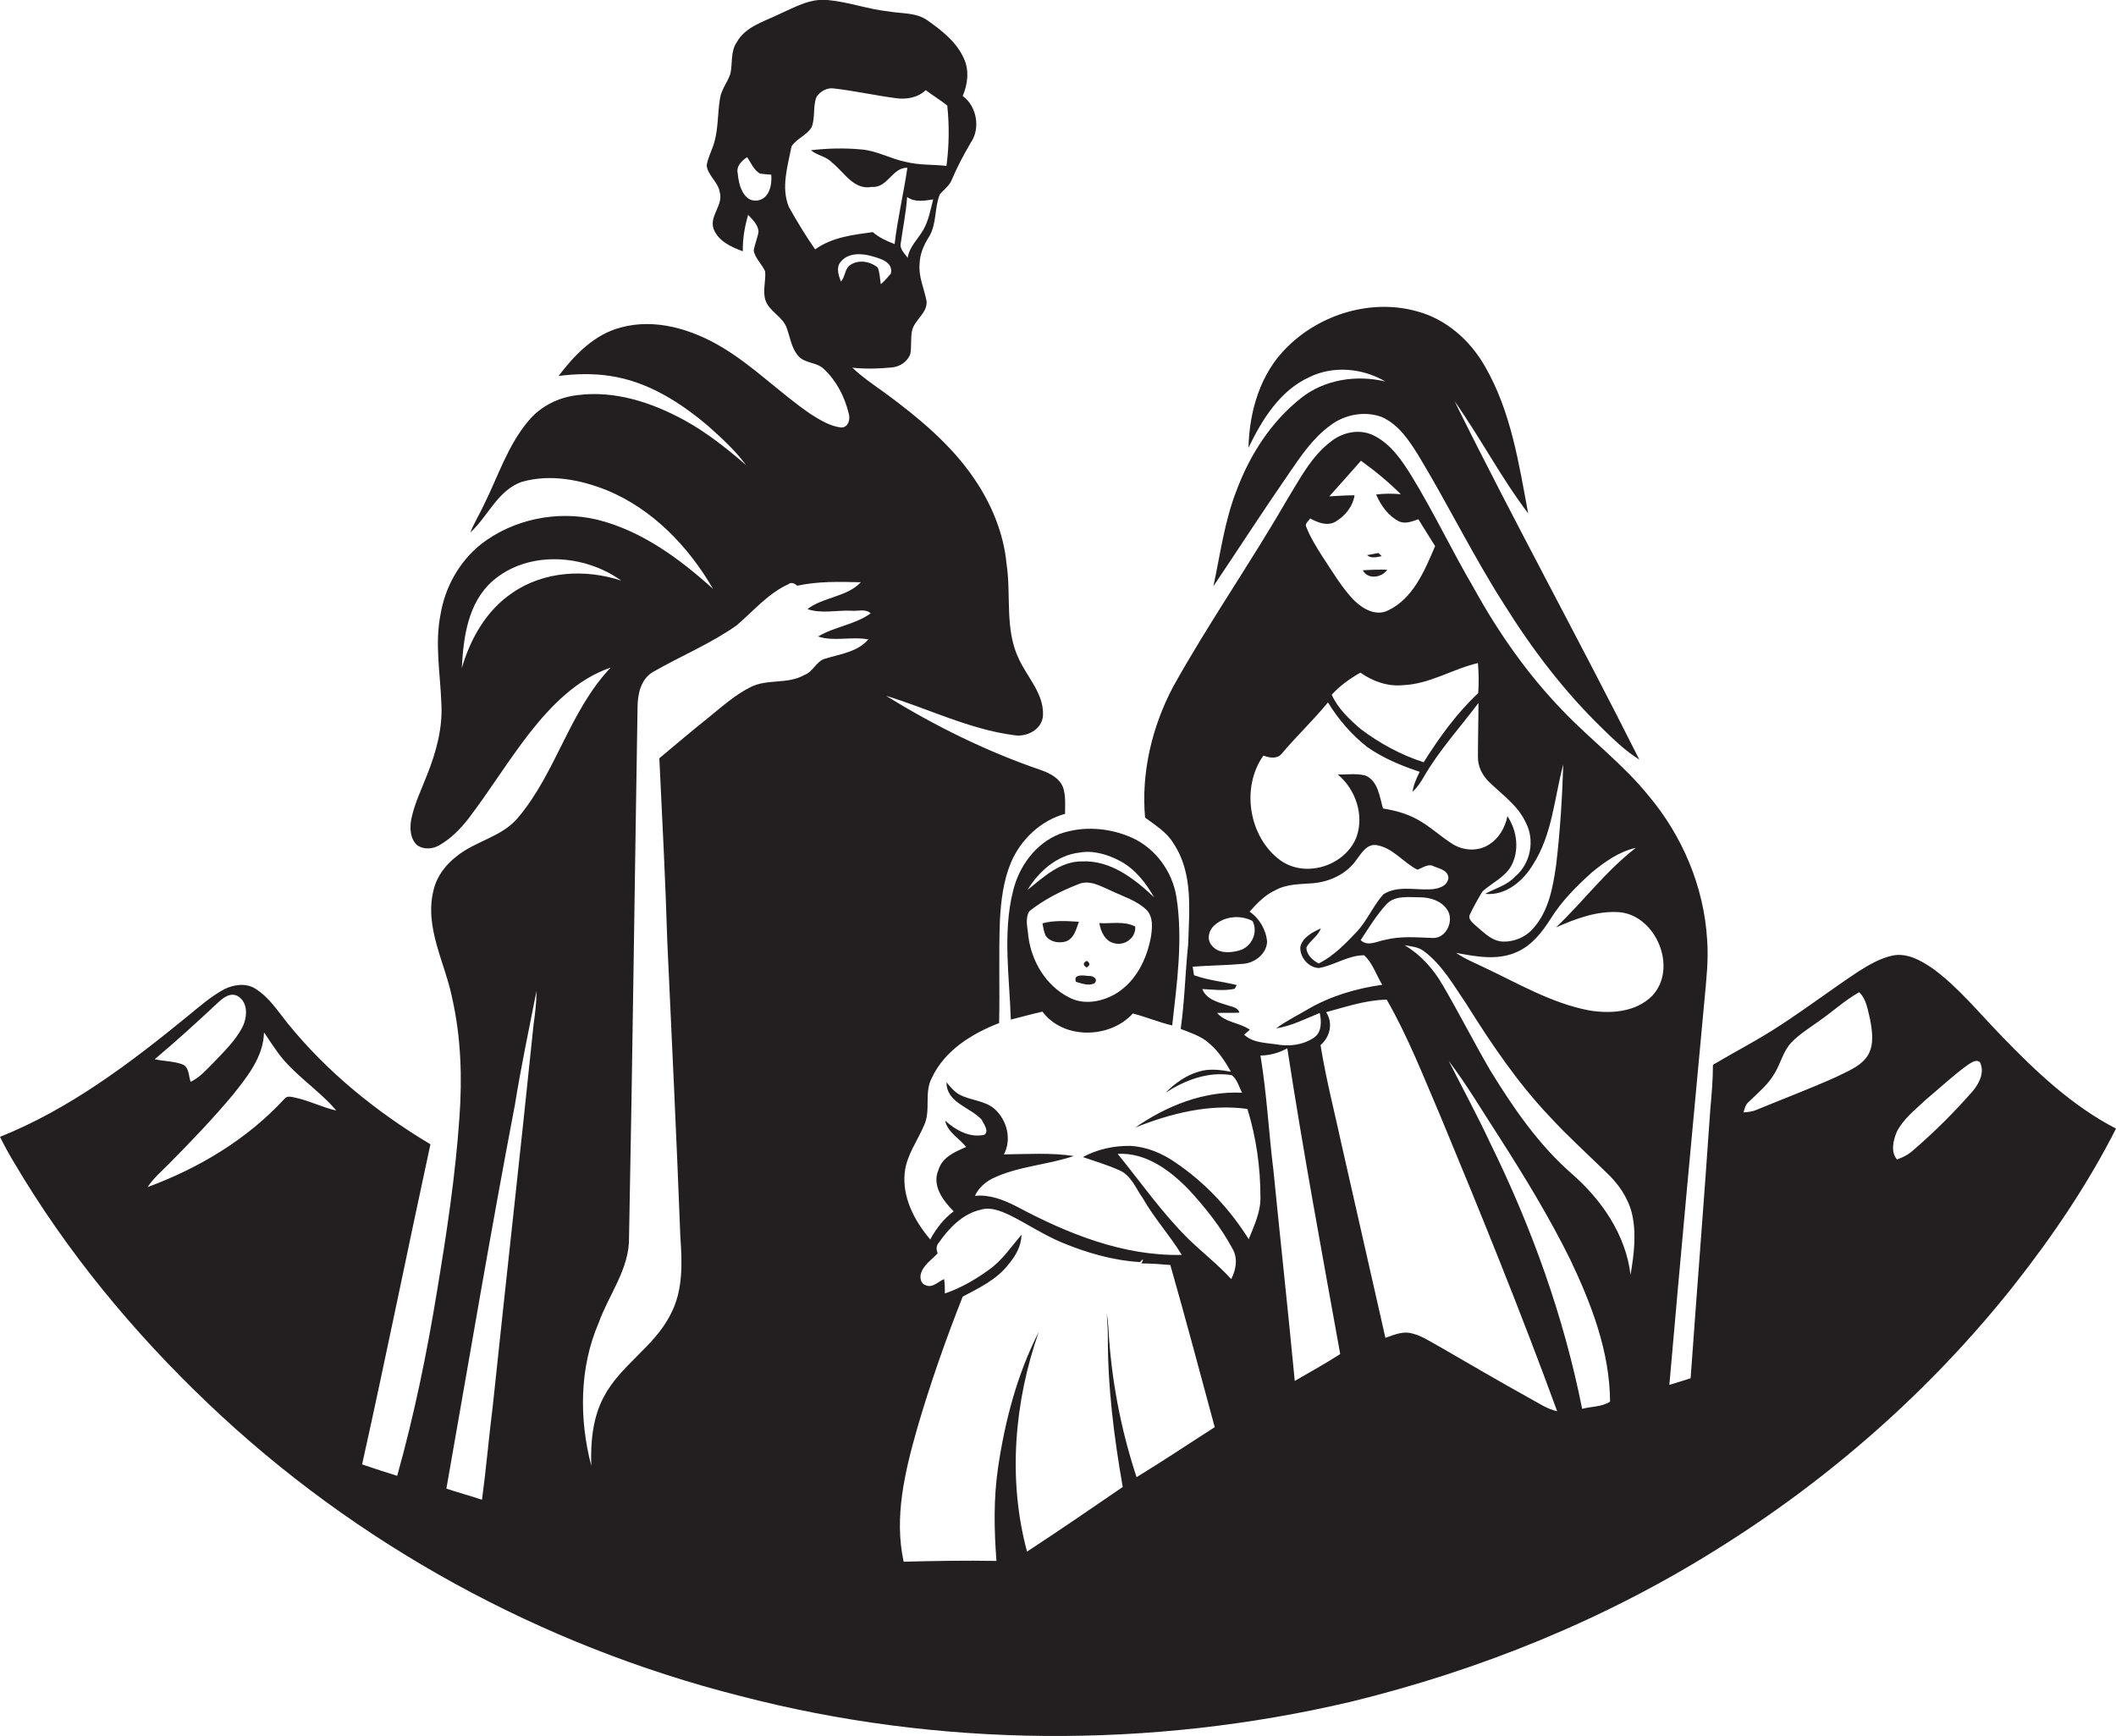 <?xml version="1.0" encoding="utf-8"?>
<!-- Generator: Adobe Illustrator 19.2.0, SVG Export Plug-In . SVG Version: 6.00 Build 0)  -->
<svg version="1.1" id="Layer_1" xmlns="http://www.w3.org/2000/svg" xmlns:xlink="http://www.w3.org/1999/xlink" x="0px" y="0px"
	 viewBox="0 0 795.9 653" enable-background="new 0 0 795.9 653" xml:space="preserve">
<g>
	<path fill="#231F20" d="M752.7,389.5c-8.4-8.6-16-18.1-25.7-25.2c-4.4-3-9.6-6-15.1-4.9c-4.7,1-8.9,3.5-12.9,6
		c-9.8,6.5-19.2,13.6-29,20c-8.3,5.5-17.1,10-25.7,15.1c0,5.6-0.5,11.2-1,16.8c-2.3,33.7-5,67.4-7.4,101.1c-2.6,0.9-5.3,1.6-8,2.5
		c4.2-48.2,8.7-96.5,13.2-144.7c0.7-7.6,1.6-15.3,1-22.9c-1.2-19.8-9.3-38.9-22-54c-9.5-11.8-21.8-21-32.2-31.9
		c-13.3-13.7-24.4-29.6-33.6-46.3c-8.1-13.8-14.9-28.2-23.2-41.8c-3.7-6-7.9-12.3-14.4-15.5c-5.2-2.6-11.6-1.3-16,2.2
		c-7.6,5.7-11.9,14.4-16.8,22.3c-13.7,23.7-29.4,46.2-42.7,70.1c-7.9,15-12,32.2-10.5,49.1c3.8,2.9,8.1,5.4,10.6,9.6
		c7.6,11.2,6,25.4,5.6,38.2c-1.1,10.5-1.3,21.2-2.8,31.7c3.7,1.5,7.8,2.7,10.8,5.5c3.4,2.9,5.9,6.7,8.1,10.6c-4-0.7-8.2-1.3-12.2,0
		c-4.8,1.4-8.9,4.4-12.4,7.9c7.3-4.7,16-8.1,24.9-6.6c2.1,1.6,2.7,4.4,3.9,6.6c-14.5-0.7-28.5,5-40.2,13.1c13.3-5.3,27.8-9,42.2-7
		c3.3,10.7,4.9,22,4.9,33.2c0.1,5.6-2.4,10.7-4.4,15.8c-7.1-11.3-16.4-21.3-27.5-28.8c-5-3.5-10.9-6-17.1-6.3
		c-6.2-0.1-12.4,1.3-17.8,4.2c4.6,1.6,9.4,3,13.8,5c4.4,1.9,6.1,6.8,8.7,10.4c4.3,7.6,10.2,14,14.7,21.4c-22,0.5-43-8-62.1-18.2
		c-4.9-2.5-10.2-4.6-15.7-4c1.3-2.9,3.8-5.1,6.5-6.5c9.7-4.7,20.7-5.1,30.7-8.5c-8.7-1.3-17.6-0.7-26.3-0.6c3-5.6,1.2-12.8-3.4-17
		c-3.8-3.4-9.2-3.2-13.5-5.6c-1.9-1.1-3.3-2.9-4.7-4.5c0,7.7,8.9,9.3,13.2,14c0.8,1.6,2.9,4.3,1.1,5.7c-5.5,1.3-10.8-1.7-14.8-5.3
		c0.9,4.4,5.3,6.6,7.9,9.9c-4.1,1.8-9,3.8-10.4,8.6c-2.6,5.9,1.7,11.6,5.7,15.6c-3.7,2.8-6.6,6.5-8.8,10.6
		c-5.9-6.9-10.6-15.8-9.6-25.2c0.7-6.5,4.8-11.9,7.3-17.8c2.6-5.6-0.1-12.2,2.9-17.8c4.8-10.3,15-16.6,25.3-20.6
		c0.3-12.9-0.2-25.8,0.3-38.7c0.4-7.4,1.3-14.9,4.2-21.8c3.7-8.6,11.2-15.7,20.3-18.2c0-3.3,0.3-6.7-0.7-9.8
		c-1.3-3.6-4.9-5.4-8.2-6.6c-20.5-7-40-16.6-58.4-28c16,4.9,31.3,12.6,48,14.8c4.8,0.9,10.7-2.1,11-7.4c0.4-8.1-5.8-14.2-9-21.1
		c-5.5-11.2-2.9-24-4.7-35.9c-1.1-11.6-5.7-22.6-12.2-32.1c-8.7-12.8-20.8-22.8-33.1-31.9c-4.3-3.1-8.8-6.1-12.7-9.8
		c4.9,0.5,9.9,0.4,14.8-0.1c3-0.2,6-2.2,7-5.1c0.5-2.8,0.1-5.7,0.6-8.5c0.8-4.3,6-6.8,5.5-11.4c-0.9-4.7-3.1-9.2-2.6-14.1
		c0.1-3.6,1.6-7,3.5-10c3-4.8,2-10.9,4.1-16c1.5-1.8,3.6-3.2,4.5-5.5c2-4.8,4.5-9.4,7.1-13.9c3.8-5.4,2.3-13.8-3-17.6
		c1.9-4.4,2.5-9.6,0.5-14c-2.7-6.2-8.3-10.6-13.7-14.4c-4.3-3.1-9.7-2.5-14.6-3.4c-7.8-0.8-15.2-3.6-23-4.3
		c-6.7-0.7-12.7,2.9-18.6,5.5c-5.6,2.7-12.4,4.6-15.6,10.4c-2.4,3.5-1.5,8-2.4,11.9c-1.1,3.2-3.4,5.9-3.9,9.3
		c-0.9,5.4-0.6,11-2.1,16.3c-0.8,3-2.4,5.7-2.9,8.8c0.4,3.8,4.3,6.2,4.9,10c1.5,4.9-4,9-2.3,13.9c1.8,4.6,6.6,6.8,11,8.4
		c-0.1-4.6,0.7-9.3,2-13.7c1.6,1.8,3.8,3.7,3.9,6.4c-0.4,2.4-1.4,4.6-1.8,7c0.5,3,3.1,5.1,4.3,7.9c0.3,3.6-1,7.3,0.1,10.8
		c1.5,4.4,6.7,6.2,8.1,10.7c1.2,3.4,1.7,7.2,4.1,10.1c2.5,3.1,7.1,2.4,9.8,5.1c4.7,4.4,7.8,10.4,9.3,16.6c0.7,2.1,0,5.4-2.8,5.4
		c-4.2-0.5-7.9-2.8-11.4-5c-11.6-7.9-21.5-18.1-33.6-25.3c-11.3-6.7-25-10.9-38-7.3c-9.9,2.6-17.3,10.3-23.3,18.2
		c6.4-0.8,13-1,19.4,0c14.2,2.1,26.7,10.1,37.4,19.3c4.9,4.4,9.8,8.9,13.7,14.2c-7.2-6.2-14.7-12.2-23.1-16.8
		c-12.2-6.7-26.2-11.3-40.2-9.5c-7.2,0.8-14.1,4.2-18.7,9.9c-7.7,9.2-11.3,20.8-16.6,31.4c-1.6,3.5-3.7,6.8-5.1,10.4
		c6.7-6.1,10.3-16,19.5-19.1c10.5-3,21.9-0.8,31.9,3.2c17.2,7.1,30.7,21.2,39.9,37.1c-12.6-11.4-27-22-43.8-26.1
		c-14.9-3.5-31.4-0.1-43.5,9.3c-8.1,6.5-13.5,16.1-15.2,26.4c-2.2,11-0.1,22.2,0.3,33.2c0.6,9.3-1.9,18.5-5.3,27
		c-2.1,5.5-4.8,10.9-6,16.8c-0.6,3.3-0.5,7.3,2.2,9.8c2.4,1.7,5.7,1.5,8.2,0.1c4.4-2.5,8-6.1,11.1-10.1c8-10.5,14.9-21.8,23-32.2
		c8.1-10.3,17.8-20.3,30.5-24.6c-15.5,16.3-20.5,39.5-34.9,56.5c-6.1,7.3-16.1,8.7-23.2,14.6c-4,3.1-7.3,7.4-8.5,12.5
		c-3.6,14.1,4.3,27.3,7,40.8c3.3,14.7,3.8,29.9,2.7,44.9c-1.5,21.8-4.8,43.5-8.4,65.1c-3.8,23.4-8.6,46.7-15,69.6
		c-4.4-1.4-8.9-2.8-13.2-4.3c8.9-40,17-80.3,25.7-120.4c-20.2-12.1-38.8-27.1-53.7-45.5c-3.7-4.6-7-9.8-12.1-13
		c-3.6-2.3-8.2-1.6-11.8,0.2c-5,2.7-9.3,6.5-13.7,10.1C48.7,400.1,26,417.2,0,427.6c1.6,3.2,3.3,6.4,5.2,9.5
		c19.8,33.6,44.9,64,73.2,90.9C134,581,203.6,618.9,278,637.8c75,19.6,154.7,20,230,2.3c48.4-11.8,95.2-30.7,137.5-57.2
		c42.5-26.4,80.7-60,111.8-99.2c14.6-18.5,27.9-38.1,38.6-59.2C779.3,415.9,765.6,402.9,752.7,389.5z M285,75.4
		c-5.4,0.8-7.2-6-7.5-10.1c-0.7-2.8,1.5-4.8,3.5-6.2c1.5,2.1,2.5,4.9,4.9,6.2c1.4,0.2,2.8,0.3,4.2,0.4
		C290.4,69.4,289.5,74.6,285,75.4z M81.9,377.2c2-1.9,4.8-4.1,7.6-2.5c4,2.5,3.5,8.1,1.6,11.8c-2.7,5.1-7,9.2-10.9,13.3
		c-2.6,2.6-5.1,5.5-8.5,7.1c-0.8-2.2-0.5-5.3-2.9-6.5c-3.4-1.3-7.1-1.2-10.6-2C66.4,391.5,74.2,384.4,81.9,377.2z M110.8,412.8
		c-1.3-0.3-2.9-0.7-3.8,0.5c-14,15.2-32.2,26.1-51.5,33.2c2.2-3.3,5.2-5.9,7.9-8.6c8.3-8.4,16.5-16.9,24.1-26
		c5.5-6.9,11.6-14.4,11.8-23.6c1.7,2.5,3.4,5.1,5.2,7.6c6.1,8.4,15.3,13.9,22,21.8C121.1,416.5,116.2,413.9,110.8,412.8z
		 M347.2,86.6c-2,3.4-5.2,6.3-5.8,10.4c-1.1-1.7-3.1-3.3-2.6-5.5c0.8-5.8,2-11.5,2.4-17.4c2.9,2.1,6.5,1.4,9.8,0.9
		C350,78.9,349.3,83,347.2,86.6z M306.6,93.8c-3.6-5.2-6.9-10.6-9.9-16c-3-7.4-0.4-15.3,1-22.7c1.9-3,5.8-4.2,7.6-7.3
		c1.4-3.6,0.4-7.7,1.8-11.3c1.4-2.2,4.1-3.7,6.8-3.2c7.7,0.9,15.3,2.6,22.9,3.6c4,0.6,8.4-0.1,11.4-3c2.6,2,5.5,3.7,8.1,5.8
		c0.8,7.5,0.7,15.2-0.3,22.7c-5.1-0.6-10.2-0.2-15.2-1.5c-5.8-1.1-11-4.3-17-4.7c-6.3-0.6-12.6-0.4-18.8,0.3c2.4,2,5.8,2.3,7.9,4.6
		c4.6,3.6,8.2,10.5,15,9.2c6,0.5,7.7-7.4,13.4-7.2c-1.4,9.6-3.7,19.1-4.8,28.7c-2.9-1.1-5.8-2.4-8.2-4.5
		C320.9,88.3,313,89.2,306.6,93.8z M316.3,105.9c-0.9-2.3-1.9-5.3-0.1-7.4c2.8-3.5,7.9-3.3,11.9-2.1c3.2,0.9,7.9,2.2,7,6.5
		c-1.2,1.4-2.4,2.8-3.8,4c-0.4-2.1-0.3-4.3-1.2-6.3c-2.9-2.4-7.5-3.1-10.6-0.7C317.7,101.4,317.9,104.2,316.3,105.9z M192.7,223
		c-9.8,6.6-15.8,17.3-19,28.3c0.6-11.6,2.3-24.6,11.6-32.8c13.4-11.6,34.5-10.1,48.4-0.1C220.2,213.9,204.5,214.8,192.7,223z
		 M200.7,385.3c-4.9,47.7-10.3,95.4-15.3,143.1c-1.5,11.9-2.5,23.8-4.1,35.7c-4.4-1.5-9-2.7-13.4-4.2c8.5-48.2,16.6-96.4,25.8-144.5
		c2.3-14.3,5.3-28.5,8.1-42.7C201.8,376.9,201.3,381.1,200.7,385.3z M326.6,240.5c-4,4.7-10.5,5.5-16.1,7.2c-3.5,0.9-4.6,5-8,6.2
		c-6.3,3.6-14,1.3-20.3,4.6c-5.6,2.8-10.3,7-15.1,10.9c-6.5,5.2-12.8,10.5-19.1,15.8c1.1,23,2.3,46,3,69.1
		c1.7,36.9,3.5,73.9,4.9,110.8c0.7,9.8,1.1,20.4-3.7,29.3c-6,12.1-18.8,19-25.1,31c-4.2,7.9-5,17.1-4.7,25.9
		c-4.6-17.6-4.5-36.9,2.8-53.8c3.8-10.6,11.6-20.3,11.4-32.1c1.3-66.3,2.1-132.7,3.2-199.1c0-5,1.1-10.7,5.7-13.5
		c10.4-6,21.7-10.6,31.6-17.6c6.3-5.4,11.8-12,19.5-15.5c1.1-0.9,2.3-0.2,3.3,0.6c7.8-1.7,16-1.5,23.9-1.3
		c-5.3,5.6-14.1,5.5-20.1,10.1c5.3,1.8,10.9,0.4,16.3,0.6c2.5,0.3,5.5-0.9,7.5,1c-6,4.3-13.6,5-19.8,8.7
		C313.6,241.4,320.3,239.3,326.6,240.5z M427.5,555.6c-6-18.2-9.6-37.2-10.6-56.3c-0.1-1.8-0.3-3.5-0.6-5.3c0.1,2.8,0.4,5.5,0.4,8.3
		c-0.1,19.2,2.3,38.2,5.6,57c-12,8.2-23.9,16.4-36,24.3c-7.3-27.1-4.8-56.3,4.4-82.6c-8.1,15.9-12.7,33.4-15.3,51
		c-1.7,11.6-1.5,23.4-0.6,35.1c-11.6-0.2-23.3,0-34.9,0.3c-3.7-16.8,0.5-34,5.1-50.2c4.9-16.8,10.7-33.3,17.1-49.5
		c6.2-3.3,12.8-6.4,17.2-12.1c2.7-3.2,4.9-7,4.9-11.2c-3.8,4.5-7.2,9.6-12.1,13.1c-5.1,3.7-10.7,7-16.7,9c0-1.8,0-3.6-0.3-5.4
		c-2.2,0.9-4.4,3.5-6.9,2.3c-1.7-0.4-2.2-2.5-1.9-4c0.8-3.5,4.1-5.5,6.4-8c-0.6-1.4-0.6-2.9,0.5-4.1c3.8-5.5,9-10.8,15.7-12.3
		c3.6-1.1,7.3,0.4,10.6,1.9c6.7,3.3,12.9,7.5,19.8,10.4c9.4,3.9,19.3,6.8,29.5,7.4c0.9-1.1,1.7-1.6,0.5,0.5c3.6,0,7.3,0.3,10.9,0.6
		c5.8,20.3,11.2,40.7,16.7,61C447,543.1,437.4,549.6,427.5,555.6z M463.1,481.1c-5.1-5.6-11.1-10.2-16.5-15.5
		c-9.7-9.7-17.6-21-26.2-31.6c10.5-0.6,19.6,6.1,26.6,13.3c6.3,6.8,12.2,14.2,16.6,22.4C465.7,473.3,464.9,477.6,463.1,481.1z
		 M555.9,249.4c0.3,3.8,0.4,7.5,0.1,11.3c-8.1,7.6-14.6,16.6-20.5,26c-8.5-2.7-16.5-7.1-23.6-12.4c-4.3-3.7-8.6-7.7-11-13
		c3.1-3.4,6.9-6.1,10.8-8.3c4.7,3.3,10.3,5.3,16.1,4.7C537.8,257.3,546.4,251.6,555.9,249.4z M492.8,195c2.8,1.5,6.1,2.9,9.2,1.4
		c3.8-2.1,6.8-5.8,7.5-10.1c-3.2,0-6.4,0.2-9.5,0.4c4-4.4,7.9-8.9,11.9-13.4c5.3,3.8,10.4,8,15,12.6c-3.1-0.3-6.2-0.3-9.3,0.1
		c1.8,4.1,4.5,8,8.6,10.1c2.4,1.1,5,0,7.3-0.8c2.1,3.4,4.2,6.8,6.3,10.1c-3.9,9.1-8.2,19.7-17.7,24.2c-4.6,2.3-9.5-0.6-12.8-3.8
		c-4.8-5-8.3-11.1-12.1-16.8c-2.2-3.5-4.4-7-5.9-10.9C490.7,196.9,492.2,196,492.8,195z M475.2,284.2c2.2,0.8,5,1.4,6.8-0.6
		c5.6-6.7,12-12.7,17.5-19.4c3.9,6.4,8.9,12.2,14.8,16.8c6,4.2,12.8,7,19.7,9.3c-1.2,2.4-2.3,4.8-2.7,7.5c1.8-1.6,3.1-3.6,4.3-5.7
		c5.8-10,13.6-18.5,20.5-27.7c0,6.7-0.2,13.4-0.2,20.1c-0.1,3.7,1.6,7.1,4.2,9.6c4.9,4.8,10.9,8.9,13.8,15.3
		c3.5,6.6,1.8,15.4-3.9,20.2c-3.1,3.4-7.5,4.5-11.4,6.6c7.7,0.8,14.3-4.8,18-11c7.3-11.3,8-25,11.4-37.7c-0.4,12.7-1.2,25.4-2.7,38
		c-1.2,8.3-2.8,17.3-8.7,23.8c-3,3.4-7.6,5.2-12,4.8c-3.9-0.5-6.7-3.6-9.6-6c-1.1-1.1-3-2.4-2.1-4.2c1.4-2.9,3-5.8,4.7-8.6
		c3.5-3.2,8.2-5.2,10.7-9.4c3.3-5.8,2.4-13.4-1.3-18.9c-0.9,4.3-3.2,8.4-7,10.7c-4,2.6-9.4,2.3-13.4-0.1c-4.7-2.9-8.7-6.8-13.5-9.4
		c-4-2.2-8.4-3.4-12.9-4.1c-1.3-4.4-1.8-10.3-6.6-12.4c-3.4-0.9-6.9-0.3-10.4-0.4c6.7,5.6,10,15.3,7,23.6
		c-4.3,10.8-19.1,15.5-28.6,8.7C469.7,314.9,466.7,296.2,475.2,284.2z M456.7,348.1c3.8-3.5,9.8-4.1,14.4-1.7
		c2.3,4.3-0.4,9.9-5,11.1c-3.5,1-8,1.2-10.4-2C453.8,353.2,454.7,349.9,456.7,348.1z M468,389.2c0.5-0.5,1.5-1.4,2.1-1.9
		c-3.8-2.7-9.1-2.6-12.3-6.3c2.8-0.1,5.6,0,8.4-0.1c-0.5-1.9-2.6-2.2-4.2-2.7c-3.7-1.2-8.2-2.2-9.8-6.2c4,0.2,8.2,0.8,12.2-0.1
		c0.2-0.3,0.6-1,0.8-1.4c-5.3-1.3-10.9-1.8-16.1-3.7c-0.2-1.1-0.3-2.2-0.5-3.2c6.4-0.5,12.8-0.5,19.2-1.1c4.3-0.4,8.6-3.8,8.8-8.3
		c-0.4-4.5-2.9-8.8-6.6-11.3c2.8-3.1,5.8-6.3,9.6-8c4.4-2.5,9.5-2.3,14.4-2.7c6.3-0.6,12.5-3.5,16.2-8.8c1.9-2.5,4-6.2,7.7-5.5
		c6,1,9.9,6.5,15.2,9.2c2-0.6,4.1-2.5,6.3-1.2c2.2,0.9,5.2,1.4,5.4,4.3c-0.4,3.3-4.1,4.2-6.9,4.3c-5.8,0.3-12.4-1.5-17.6,1.9
		c-3.8,4.3-6.1,9.9-10,14.1c-4.3,4.5-8.7,9.1-14.3,11.9c-2.3-1.2-4.7-3.4-4.6-6.1c1.4-2.6,4.4-4.2,5.4-7.1c-3.1,1.4-6.8,3.3-7.7,6.9
		c-0.3,3.9,3.1,7.9,7,8c5.8-1,10.9-4.8,17-4.8c3.2,2.9,4.6,7.5,6.8,11.1c-9.9,1.4-19.7,4.3-28.3,9.4c-3.9,2.3-8,4.3-11.6,7
		c5.8-0.9,11-3.6,16.4-5.8c0.7,3.2,0.8,7.3-2.2,9.3c-4.1,2.8-9.4,3.4-14.2,2.5C475.8,392.2,471.2,392.2,468,389.2z M538.9,352.8
		c-6-0.2-12-0.8-17.9,0.7c-3,0.5-6.6,2.7-9.2,0.1c3.1-4.7,6-9.5,9.8-13.6c3.2-3.3,8.3-2.5,12.5-2.5c3.8,0,8,1.3,10.2,4.6
		C547.1,346.1,544.1,353,538.9,352.8z M487,519.4c-2.5-26.4-5.4-52.7-8-79c-1.8-14.5-2.5-29-4.9-43.4c3.5,0,7-1,10.1-2.7
		c5.9,38.5,13,76.7,19.9,115C498.5,512.9,492.7,516.1,487,519.4z M575.3,525.9c-11.3-6.3-22.5-12.8-33.7-19.3
		c-3.7-2-7.3-4.6-11.6-5.3c-3.1-0.4-6,0.9-8.9,1.9c-5.4-23.7-10.7-47.3-16.1-71c-2.8-13-6.2-26-8.3-39.1c3.6-3.1,4.8-8.3,2.1-12.4
		c7.5-2,15-4.6,22.8-4.7c8.1,14.1,14,29.4,20.4,44.3c15.2,36.6,30.1,73.3,43.7,110.5C581.9,530,578.7,527.7,575.3,525.9z
		 M595.1,529.9c-6.9-34.7-19-68.3-34.6-100c-4.9-10.5-10.4-20.6-15.6-30.9c6.9,9.1,12.7,19,18.9,28.5c9.6,15,18.9,30.2,26.8,46.2
		c8,16.8,14.9,34.7,15,53.5C602.5,529.2,598.5,529,595.1,529.9z M613.3,479.5c-1.8-15.2-11-28.4-22.3-38.2
		c-12.4-10.9-21.8-24.6-30.4-38.6c-6.2-10.6-11.7-21.5-17.9-32.1c-3.5-6.1-8.3-11.5-14.4-15.1c2.4,0.5,5.1,0.6,7.2,2.2
		c7,5.2,11.3,13,16.1,20c9.4,15,19.3,29.7,31.5,42.5c6.7,7.3,14.1,13.9,21.2,20.9c4.4,4.1,8,9.3,9.5,15.2
		C615.6,463.9,614.6,471.8,613.3,479.5z M621.3,374.7c-6.2,6.1-15.7,6.7-23.8,5.3c-13.9-2.7-26.3-10-39-16
		c-3.7-1.8-7.5-3.3-10.8-5.6c7.5,1.4,15.7,3,23-0.4c5.6-2.5,9.4-7.5,12.6-12.5c4.1-6.6,9.7-12.2,15.5-17.4c4.9-4,10.2-7.8,16.5-9.2
		c-11.3,8.7-19.8,20.2-30,29.9c7.5-3.3,15.5-6.3,23.8-5.7C623,344.3,631.3,364.4,621.3,374.7z M702.6,396.9c-2.7,4.3-7.7,6-12,8.2
		c-9.8,4.4-19.9,8.2-29.8,12.3c-1.6,0.7-3.3,0.9-5,1c0.4-1.5,0.8-3.1,2.1-4.1c3.4-3.3,7.2-6.4,9.6-10.6c2.3-3.8,3.2-8.3,6.3-11.6
		c3-3.1,6.7-5.4,10.2-7.9c5.2-3.6,9.8-7.9,15.3-11c2.8,2.7,3.2,6.7,4.1,10.2C704.2,387.8,705,392.8,702.6,396.9z M742.1,410.3
		c-6.9,7.9-14.3,15.3-22.2,22.1c-1.8,1.7-4,2.9-6.4,3.7c-2.4-2.9-1.4-7.1-0.1-10.3c2.5-5,7-8.4,11-12.2c5.3-4.4,10.2-9.1,15.8-13.1
		c1.3-0.8,3-2.2,4.5-1C746.6,403.2,744.5,407.4,742.1,410.3z"/>
	<path fill="#231F20" d="M500.5,159.9c5.4-4,12.7-5.4,19.1-3.1c6.5,2.8,10.5,9,14.1,14.8c11.1,18.4,20.5,37.7,32.1,55.8
		c10.5,16.8,22.5,32.6,36.7,46.4c4.4,4.3,8.8,8.6,14.1,11.9c-22.7-45.2-47.1-89.5-69.5-134.8c9.7,13.7,17.5,28.8,27.7,42.2
		c-3.5-18.8-6.5-38.4-16.2-55.2C553,128,543.9,120,533,117.1c-17.1-4.8-36.3,1-48.8,13.4c-10.1,9.8-14.3,24.1-14.6,37.9
		c5.1-10.6,11.9-21.6,23-26.6c9-4.4,20-3.3,28.5,1.7c-10.8-2.6-22.9-0.8-31.7,6.2c-11.3,8.9-19.3,21.4-24.3,34.8
		c-4.5,11.5-6.1,23.9-8.7,36c9.5-14.1,18.7-28.4,28.4-42.4C489.3,171.5,493.9,164.7,500.5,159.9z"/>
	<path fill="#231F20" d="M519.7,209.2c-0.3-0.3-0.9-0.9-1.2-1.2c-1.4,0.3-2.9,0.5-4.3,0.8C515.8,210.2,517.9,209.5,519.7,209.2z"/>
	<path fill="#231F20" d="M521.8,214.3c-3-0.1-6.1,0-9.2,0.2C514.5,218.1,519.7,217.3,521.8,214.3z"/>
	<path fill="#231F20" d="M381,335.3c-3.9,15.8-1.3,32.2-0.8,48.2c4-1,7.9-2.1,11.9-3c7.9,10.6,25.4,10.2,34,0.7
		c5,1.3,9.8,3.3,14.8,4.5c1.8-16,4.1-32.3,1.6-48.3c-1.5-9.5-7.8-18.2-16.5-22.2c-8.5-3.9-18.7-4.7-27.5-1.5
		C389.4,317.3,383.2,326,381,335.3z M432.9,352.4c-1.5,8.2-5.5,16.5-12.8,21.1c-5.3,3.3-12.4,4.7-18.1,1.6
		c-8.6-4.4-14-13.5-15.2-22.9c-0.2-3.1-1.4-6.7,0.4-9.5c5.4-4.3,11.7-7.5,18.1-10c4.4-2.1,8.8,0.7,12.8,2.4c4.4,2.1,9.4,3.6,13,7
		C433.9,344.8,433.4,349,432.9,352.4z M421.4,323.9c5.6,3,9.6,8.2,12.7,13.6c-7.4-7-16.4-14-27.1-13.5c-8.2-0.1-14.5,5.9-20.5,10.7
		c4.2-6.9,11-13,19.4-14C411.2,319.7,416.7,321.4,421.4,323.9z"/>
	<path fill="#231F20" d="M392.1,347.3c0.3,1.5,0.5,3.1,1.2,4.6c1.5,2.4,5,3,7.6,2.2c3.1-1.1,3.9-4.6,4.9-7.4
		C401.1,346.4,396.5,346.1,392.1,347.3z"/>
	<path fill="#231F20" d="M413.5,347.2c0.5,3.2,2.2,6.9,5.7,7.6c4,1,8.1-2.1,7.8-6.3C422.8,346.3,417.9,347.5,413.5,347.2z"/>
	<path fill="#231F20" d="M408.7,363.9c1.4-0.8,1.4-1.6,0.1-2.5C407.3,362.1,407.3,363,408.7,363.9z"/>
	<path fill="#231F20" d="M409.5,367.1c-1.9-0.2-5.9-0.9-4.8,2.2c2.2,0.6,4.6,1.6,6.9,0.6C413.3,368.3,411.1,366.9,409.5,367.1z"/>
</g>
</svg>
